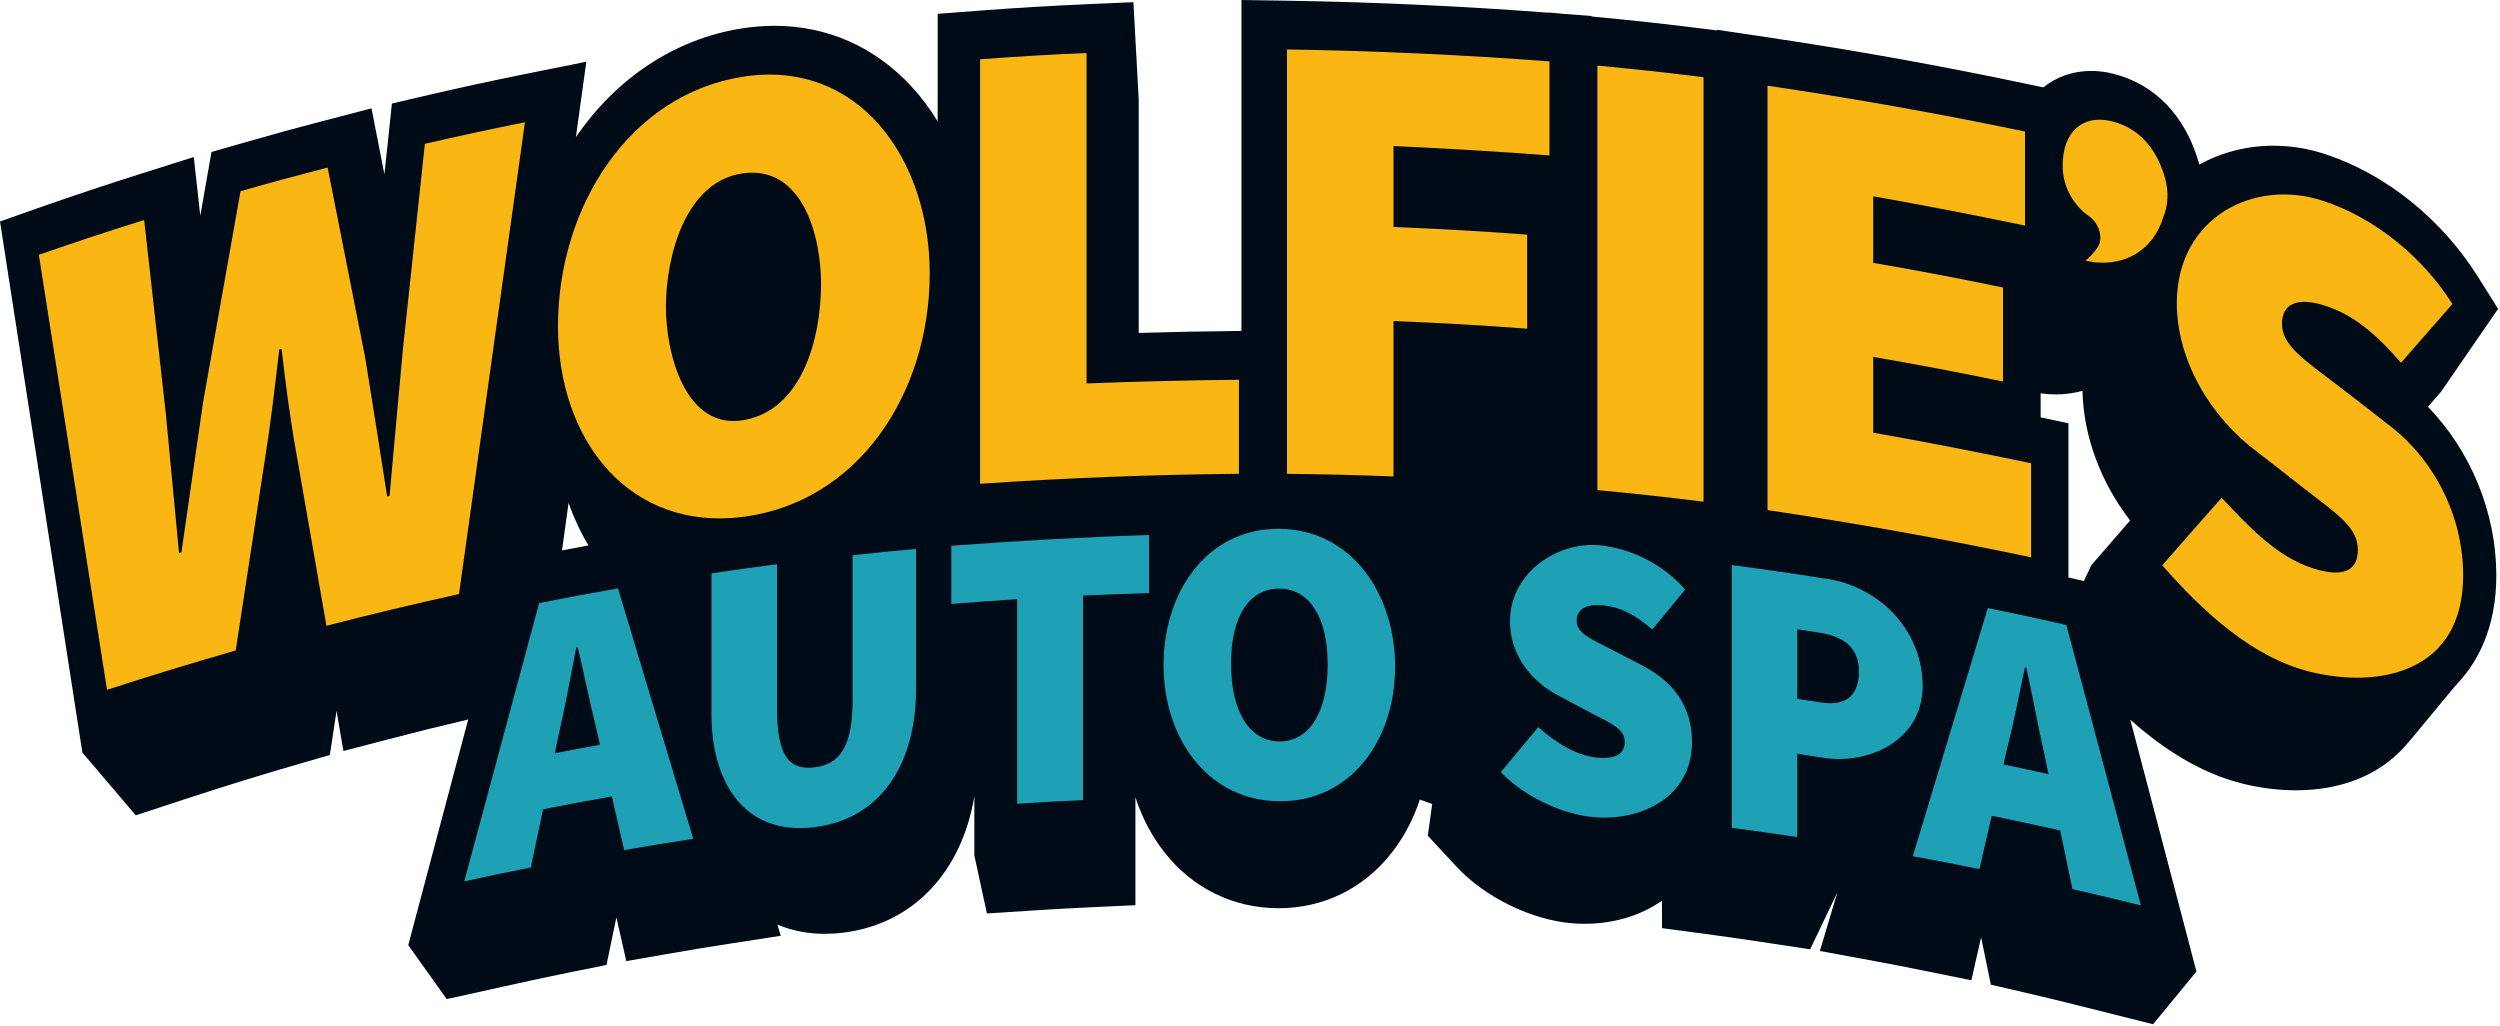 <svg width="770" height="316" viewBox="0 0 770 316" fill="none" xmlns="http://www.w3.org/2000/svg">
<path d="M588.25 279.66L449.9 250.8L425.01 241.84L432.98 125.38L478.76 123.39L558.4 126.38L588.25 279.66Z" fill="#000B18"/>
<path d="M751.81 120.7L769.42 95.12L763.17 85.19C751.98 67.41 734.89 53.67 716.26 47.5C711.02 45.76 705.62 44.88 700.22 44.88C692.04 44.88 684.22 46.91 677.39 50.69C677.35 50.54 677.32 50.39 677.28 50.24C673.09 35.6 663.63 25.81 650.66 22.66C648.44 22.12 646.22 21.85 644.06 21.85C638.42 21.85 633.38 23.69 629.32 26.91L623.99 25.79C597.8 20.26 571.13 15.47 544.71 11.53L528.88 9.17V9.38L524.93 8.88C514.06 7.5 503.04 6.29 492.15 5.26L490.24 5.08V4.93L481.69 4.28L477.02 3.84V3.92C450.33 1.89 423.24 0.64 396.49 0.22L382.37 0V101.94H381.52C371.31 102.04 361 102.24 350.72 102.54V30.58L349.09 0.67L334.61 1.3C323.7 1.78 312.64 2.44 301.74 3.27L288.8 4.26V37.38C286.41 33.47 283.71 29.85 280.7 26.6C269.4 14.4 254.81 7.95 238.51 7.95C235.25 7.95 231.9 8.21 228.55 8.74C207.57 12.01 189.62 24.36 177.37 42.22C177.48 41.43 177.59 40.64 177.7 39.85L180.59 19.01L161.37 22.88C151.08 24.95 140.68 27.22 130.46 29.61L120.71 31.89L118.4 53.71L114.42 33.37L100.48 37.01C89.75 39.81 84.23 41.33 73.6 44.38L65.14 46.81C65.14 46.81 62.29 63 61.69 66.45L59.69 48.37L43.91 53.35C33.06 56.77 22.11 60.42 11.38 64.2L0 68.21L1.97 80.94C8.89 125.6 15.82 170.26 22.75 214.92L25.37 231.79L41.82 251.12L56.3 246.36C68.52 242.34 80.97 238.5 93.31 234.93L101.6 232.53C101.6 232.53 103.42 220.45 103.65 218.97L105.78 231.31L119.41 227.75C127.61 225.6 135.91 223.55 144.21 221.6C140.13 236.92 136.06 252.2 132.05 267.32L125.74 291.11L137.59 307.72L159.05 302.98C166.72 301.29 170.48 300.49 178.19 298.94L186.8 297.21L189.85 282.55L192.9 296.02L205.02 293.91C213.01 292.52 216.92 291.87 224.92 290.63L240.47 288.22L239.44 284.77C243.9 286.65 248.81 287.62 254.06 287.62C255.93 287.62 257.87 287.5 259.82 287.25C281.3 284.56 296.16 268.61 300.1 245.29V263.47L303.97 281.35L318.05 280.44C325.66 279.95 329.38 279.74 337 279.39L349.71 278.8V245.57C351.77 251.9 354.82 257.69 358.74 262.64C367.38 273.55 379.71 279.61 393.45 279.73H393.84C407.52 279.73 419.8 273.77 428.42 262.94C436.24 253.12 440.54 239.93 440.53 225.8C440.53 225.38 440.51 224.97 440.5 224.55C442.28 218.48 443.21 211.97 443.2 205.25C443.2 197.85 442.08 190.86 440.05 184.47L442.7 162.33V139.38C450.06 139.78 457.42 140.25 464.72 140.81L472.8 141.42V156.54C459.87 162.63 450.74 175.52 450.4 190.41C450.35 192.72 450.5 194.99 450.82 197.21C448.74 201.63 447.51 206.5 447.4 211.63C447.27 217.52 448.44 223.15 450.74 228.25L442.4 238.38L439.76 257.41L448.62 266.95C457.4 276.4 471.79 283.41 484.44 284.39C485.64 284.48 486.86 284.53 488.06 284.53C497.24 284.53 505.42 281.93 511.89 277.42V285.87L523.55 287.42C531.14 288.43 534.84 288.96 542.4 290.1L557.53 292.39L565.82 275.04V266.22C566.8 265.99 567.77 265.74 568.73 265.45C567.56 269.36 566.39 273.27 565.22 277.18L560.52 292.9L575.62 295.69C583.35 297.12 587.12 297.85 594.8 299.41L607.18 301.93L610.18 288.7L613.19 303.29L621.53 305.22C629.46 307.05 633.33 307.98 641.23 309.97L663.15 315.47L676.5 299.23L670.09 274.77C665.45 257.08 660.79 239.32 656.13 221.66C665.67 230.18 677.32 238.06 690.75 241.37C696.26 242.73 701.76 243.41 707.12 243.41C720.93 243.41 732.41 238.88 740.32 230.31C743.03 227.37 754.69 212.9 757.37 209.98C762.66 204.24 768.96 193.84 768.87 176.87C768.77 157.68 760.89 138.77 747.81 125.3L751.83 120.67L751.81 120.7ZM173.1 169.53C173.77 164.66 174.45 159.78 175.12 154.91C176.76 159.56 178.81 163.93 181.24 167.99C178.49 168.49 175.92 168.98 173.09 169.53H173.1ZM652.99 163.86L644.11 174.11L641.84 178.96L637.08 177.87V130.37L628.52 128.55V121.14C630.09 121.36 631.66 121.48 633.21 121.48C636.05 121.48 638.79 121.09 641.4 120.39C641.72 134.43 647.04 148.57 656.07 160.3C655.11 161.41 654.09 162.58 652.99 163.86Z" fill="#000B18"/>
<path d="M11.96 78.48C22.72 74.73 33.54 71.15 44.4 67.76C46.62 87.61 48.84 107.46 51.06 127.31C52.4 141.65 53.79 155.99 55.14 170.33C55.44 170.24 55.58 170.2 55.88 170.11C58.1 154.69 60.32 139.27 62.56 123.85C66.39 102.19 70.23 80.54 74.08 58.89C84.79 55.84 90.16 54.39 100.91 51.6C104.77 71.16 108.64 90.73 112.5 110.29C114.8 124.49 117.03 138.69 119.24 152.91C119.54 152.84 119.69 152.8 119.99 152.73C121.33 137.65 122.73 122.57 124.11 107.49C126.36 86.42 128.61 65.36 130.86 44.3C141.1 41.93 151.39 39.71 161.68 37.66C154.89 86.09 148.12 134.53 141.37 182.97C127.71 185.98 114.09 189.23 100.54 192.74C97.43 174.9 94.32 157.06 91.21 139.22C89.35 128.87 87.86 117.56 86.74 107.45C86.44 107.53 86.29 107.57 86 107.65C84.69 119.07 83.36 130.52 81.53 141.86C78.55 161.36 75.57 180.86 72.6 200.35C59.32 204.15 46.11 208.19 32.96 212.46C25.96 167.8 18.96 123.14 11.97 78.48H11.96Z" fill="#FAB713"/>
<path d="M171.86 100.23C171.95 63.85 193.72 29.04 228.97 23.61C264.46 18.14 286.39 48.99 286.35 84.28C286.3 121.06 264.52 154.53 228.97 159.18C194.12 163.73 171.77 135.95 171.86 100.23ZM252.88 87.71C252.94 72.29 247.01 51 228.97 53.37C211.27 55.7 205.16 78.54 205.1 94.37C205.05 108.74 211.05 132.46 228.97 129.41C246.92 126.35 252.81 104.54 252.88 87.72V87.71Z" fill="#FAB713"/>
<path d="M301.88 18.26C312.79 17.44 323.73 16.79 334.66 16.32C334.66 50.25 334.66 84.17 334.66 118.1C350.31 117.49 365.94 117.11 381.59 116.97V145.93C354.97 146.17 328.45 147.19 301.87 149C301.87 105.42 301.87 61.84 301.87 18.26H301.88Z" fill="#FAB713"/>
<path d="M396.39 15.23C423.4 15.65 450.29 16.87 477.23 18.91C477.23 30.5 477.23 36.29 477.23 47.87C461.23 46.66 445.23 45.7 429.2 44.98V69.92C442.94 70.45 456.66 71.24 470.37 72.27V101.23C456.66 100.2 442.93 99.41 429.2 98.88V146.75C418.27 146.31 407.32 146.04 396.39 145.95C396.39 102.37 396.39 58.79 396.39 15.21V15.23Z" fill="#FAB713"/>
<path d="M492 20.21C502.91 21.23 513.82 22.42 524.69 23.78C524.69 67.36 524.69 110.94 524.69 154.52C513.82 153.16 502.91 151.96 492 150.95C492 107.37 492 63.79 492 20.21Z" fill="#FAB713"/>
<path d="M544.39 26.4C570.98 30.32 597.36 35.02 623.7 40.52C623.7 52.11 623.7 57.9 623.7 69.48C608.15 66.23 592.58 63.23 576.95 60.45C576.95 68.66 576.95 72.76 576.95 80.97C590.32 83.26 603.64 85.79 616.93 88.56V117.52C603.64 114.75 590.32 112.22 576.95 109.93V133.26C593.21 136.15 609.4 139.29 625.58 142.69V171.65C598.62 165.97 571.62 161.14 544.4 157.12C544.4 113.54 544.4 69.96 544.4 26.38L544.39 26.4Z" fill="#FAB713"/>
<path d="M665.98 174.1C673.31 165.73 676.96 161.57 684.27 153.32C692.53 162.03 701.14 171.5 712.52 175.08C722.01 178.06 726.22 175.6 726.22 169.31C726.22 162.58 720.12 158.47 709.92 150.66C703.91 145.92 700.9 143.57 694.87 138.91C681.2 128.7 670.31 111.13 670.46 93.02C670.67 67.13 694.01 54.81 715.48 61.85C731.29 67.03 746.01 78.91 755.35 93.61C749.03 100.81 745.86 104.44 739.51 111.73C731.39 102.35 724.37 96.65 715.47 93.95C707.69 91.59 702.85 93.46 702.85 99.75C702.85 106.48 709.73 110.83 720.65 119.19C726.5 123.68 729.42 125.95 735.26 130.53C749.48 141.04 758.56 158.61 758.65 176.98C758.81 207.05 732.94 212.13 711.76 206.96C693.88 202.6 678.69 188.61 665.96 174.09L665.98 174.1Z" fill="#FAB713"/>
<path d="M166.05 185.74C158.34 214.31 150.65 242.88 142.99 271.46C151.18 269.67 155.28 268.81 163.49 267.18C165 260.01 165.75 256.42 167.26 249.25C175.72 247.59 179.96 246.8 188.44 245.31C189.95 251.92 190.71 255.22 192.22 261.83C200.74 260.36 205 259.66 213.53 258.36C205.81 232.65 198.09 206.94 190.35 181.23C180.62 182.93 175.76 183.83 166.06 185.74H166.05ZM170.88 231.98C171.37 229.64 171.62 228.48 172.11 226.14C173.98 218.06 175.85 208 177.48 199.48C177.67 199.45 177.76 199.43 177.95 199.39C179.82 207.14 181.69 216.63 183.56 224.01C184.05 226.16 184.3 227.24 184.79 229.39C179.22 230.39 176.44 230.91 170.88 231.98Z" fill="#1EA0B5"/>
<path d="M262.61 215.32C262.61 229.76 258.84 235.38 250.85 236.34C242.86 237.3 239.33 232.55 239.33 218.1V173.78C231.25 174.83 227.21 175.39 219.14 176.59V218.42C218.63 240.26 228.81 257.5 250.84 254.77C272.76 252.05 282.56 233.24 282.14 210.88C282.14 196.94 282.14 182.99 282.14 169.05C274.32 169.77 270.41 170.16 262.6 171.01C262.6 185.78 262.6 200.56 262.6 215.33L262.61 215.32Z" fill="#1EA0B5"/>
<path d="M293 186.03C301.11 185.37 305.17 185.07 313.28 184.55C313.28 205.55 313.28 226.55 313.28 247.55C321.4 247.03 325.46 246.81 333.58 246.44C333.58 225.44 333.58 204.44 333.58 183.44C341.7 183.07 345.76 182.92 353.89 182.69V164.76C333.56 165.44 313.29 166.55 293.01 168.09V186.02L293 186.03Z" fill="#1EA0B5"/>
<path d="M394.04 162.87C371.79 162.69 358.37 182.34 358.37 204.74C358.37 227.25 371.86 246.61 394.04 246.78C416.21 246.96 429.72 227.76 429.7 205.29C429.68 182.89 416.26 163.05 394.04 162.87ZM394.04 228.36C384.83 228.29 379.16 219.13 379.16 204.44C379.16 189.75 384.83 181.23 394.04 181.3C403.25 181.37 408.92 189.98 408.92 204.67C408.92 219.36 403.25 228.43 394.04 228.36Z" fill="#1EA0B5"/>
<path d="M506.22 205.16C502.5 203.22 500.64 202.25 496.92 200.34C489.97 196.79 485.61 195.04 485.61 191.19C485.61 187.58 488.67 185.98 493.62 186.45C499.27 186.99 503.75 189.45 508.92 193.88C512.97 188.95 514.99 186.49 519.03 181.59C511.97 173.41 502.04 169.11 493.61 168.03C480.29 166.33 465.43 175.96 465.09 190.8C464.83 202.22 472.28 210.35 480.53 214.53C484.35 216.55 486.26 217.56 490.07 219.61C496.55 222.95 500.43 224.6 500.43 228.46C500.43 232.07 497.84 233.91 491.72 233.33C486.07 232.8 479.23 228.97 473.81 223.94C469.19 229.45 466.88 232.22 462.25 237.79C469.29 245.3 481.35 250.96 491.24 251.72C505.41 252.81 520.84 245.72 521.13 229.03C521.32 218.04 515.72 210.17 506.19 205.16H506.22Z" fill="#1EA0B5"/>
<path d="M561.3 178.08C550.15 176.33 544.56 175.52 533.38 174.05C533.38 201.03 533.38 228 533.38 254.98C541.46 256.04 545.5 256.61 553.56 257.82C553.56 247.56 553.56 242.43 553.56 232.17C556.84 232.66 558.48 232.92 561.76 233.43C575.72 235.53 592.81 227.96 592.17 210.26C591.53 192.63 577.39 179.91 561.29 178.08H561.3ZM560.83 216.35C557.92 215.89 556.47 215.67 553.56 215.24C553.56 206.67 553.56 202.39 553.56 193.82C556.28 194.23 557.64 194.44 560.36 194.86C568.09 196.07 572.54 199.57 572.54 206.79C572.54 214.01 568.8 217.6 560.83 216.35Z" fill="#1EA0B5"/>
<path d="M638.3 273.84C646.75 275.77 650.98 276.78 659.4 278.87C651.77 250.07 644.12 221.27 636.44 192.48C626.78 190.29 621.93 189.25 612.24 187.27C604.53 212.75 596.83 238.24 589.14 263.73C597.37 265.23 601.47 266.02 609.68 267.68C611.19 261.11 611.94 257.83 613.45 251.26C621.9 252.99 626.12 253.9 634.55 255.8C636.05 263.01 636.8 266.62 638.3 273.83V273.84ZM617.08 235.46C617.57 233.32 617.82 232.25 618.31 230.11C620.17 222.78 622.04 213.47 623.66 205.6C623.85 205.64 623.94 205.66 624.13 205.7C625.99 214.19 627.85 224.43 629.71 232.56C630.2 234.91 630.45 236.08 630.94 238.43C625.4 237.2 622.63 236.61 617.09 235.45L617.08 235.46Z" fill="#1EA0B5"/>
<path d="M666.79 54.67C664.13 45.47 658.59 39.31 650.25 37.31C641.57 35.23 635.3 40.54 635.3 50.98C635.3 57.56 638.6 63.2 643.47 66.65C646.69 68.93 647.89 73.52 646.01 76.27C644.96 77.8 643.73 79.14 642.34 80.28C653.7 82.91 663.25 77.21 666.29 66.86C667.79 63.33 668.04 59.01 666.78 54.66L666.79 54.67Z" fill="#FAB713"/>
</svg>
